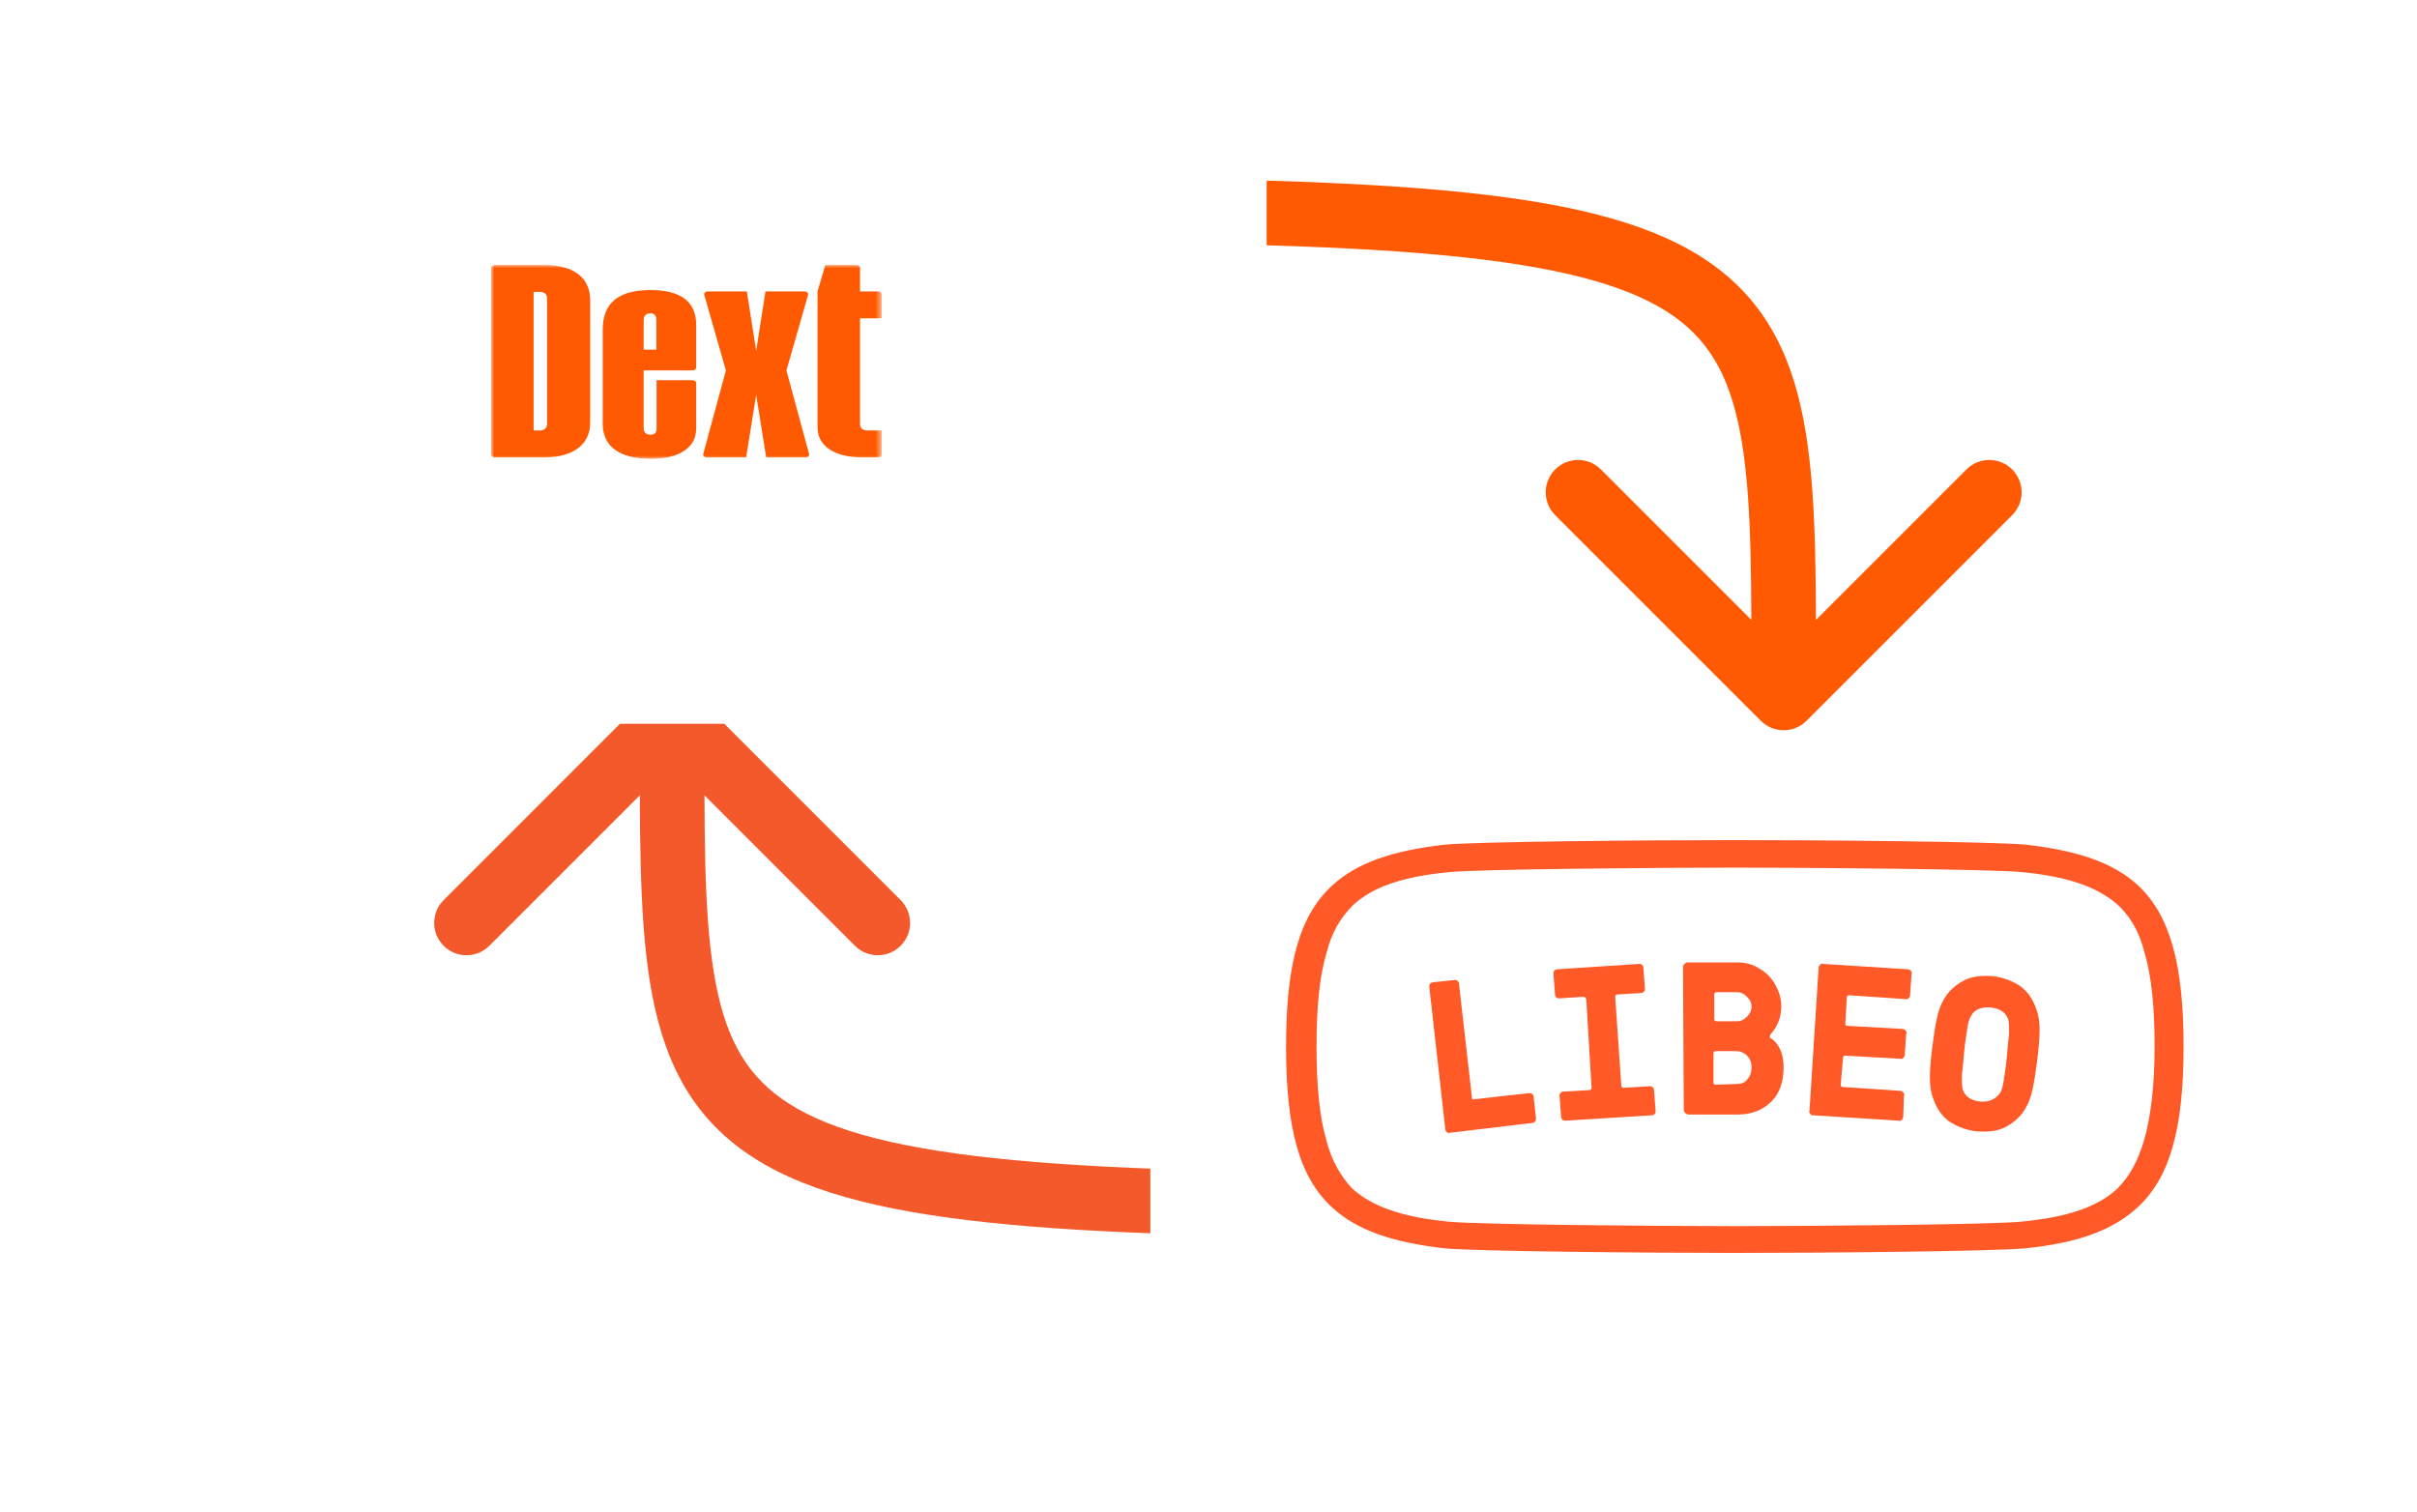 <svg width="374" height="234" viewBox="0 0 374 234" fill="none" xmlns="http://www.w3.org/2000/svg">
<g clip-path="url(#clip0_1_3)">
<path d="M272.464 111.535C274.417 113.488 277.583 113.488 279.536 111.535L311.355 79.716C313.308 77.763 313.308 74.597 311.355 72.644C309.403 70.692 306.237 70.692 304.284 72.644L276 100.929L247.716 72.644C245.763 70.692 242.597 70.692 240.645 72.644C238.692 74.597 238.692 77.763 240.645 79.716L272.464 111.535ZM156.5 37.5C187.009 37.5 209.484 38.003 226.11 39.776C242.857 41.562 252.885 44.575 259.095 49.007C264.954 53.189 268.006 59.078 269.55 68.532C271.139 78.267 271 90.897 271 108H281C281 91.353 281.174 77.67 279.419 66.921C277.619 55.891 273.671 47.124 264.905 40.868C256.49 34.863 244.268 31.656 227.171 29.833C209.953 27.997 186.991 27.5 156.5 27.5V37.5Z" fill="#FF5A01"/>
<path d="M107.539 107.464C105.587 105.512 102.421 105.512 100.468 107.464L68.649 139.284C66.696 141.237 66.696 144.403 68.649 146.355C70.601 148.308 73.767 148.308 75.72 146.355L104.004 118.071L132.288 146.355C134.241 148.308 137.407 148.308 139.359 146.355C141.312 144.403 141.312 141.237 139.359 139.284L107.539 107.464ZM223.504 181.5C192.995 181.5 170.52 180.996 153.894 179.223C137.147 177.437 127.119 174.425 120.908 169.992C115.05 165.811 111.998 159.922 110.454 150.468C108.865 140.733 109.004 128.103 109.004 111H99.004C99.004 127.647 98.83 141.33 100.585 152.079C102.385 163.109 106.333 171.876 115.099 178.132C123.514 184.137 135.736 187.344 152.833 189.167C170.05 191.003 193.013 191.5 223.504 191.5V181.5Z" fill="#F3592A"/>
<g filter="url(#filter0_d_1_3)">
<path d="M184 8H28C21.373 8 16 13.373 16 20V92C16 98.627 21.373 104 28 104H184C190.627 104 196 98.627 196 92V20C196 13.373 190.627 8 184 8Z" fill="white"/>
</g>
<g filter="url(#filter1_d_1_3)">
<path d="M346 114H190C183.373 114 178 119.373 178 126V198C178 204.627 183.373 210 190 210H346C352.627 210 358 204.627 358 198V126C358 119.373 352.627 114 346 114Z" fill="white"/>
</g>
<mask id="mask0_1_3" style="mask-type:luminance" maskUnits="userSpaceOnUse" x="76" y="41" width="61" height="30">
<path d="M136.432 41H76V71H136.432V41Z" fill="white"/>
</mask>
<g mask="url(#mask0_1_3)">
<path fill-rule="evenodd" clip-rule="evenodd" d="M121.69 57.319L125.041 45.634C125.119 45.36 124.846 45.101 124.478 45.101H118.448L117.007 54.287L115.566 45.101H109.536C109.168 45.101 108.895 45.36 108.973 45.634L112.325 57.319L108.818 70.256C108.744 70.529 109.017 70.784 109.382 70.784H115.456L117.007 61.106L118.558 70.784H124.632C124.997 70.784 125.27 70.529 125.196 70.256L121.69 57.319Z" fill="#FF5A01"/>
<path fill-rule="evenodd" clip-rule="evenodd" d="M84.651 46.206C84.651 45.518 84.266 45.173 83.495 45.173H82.567V66.611H83.46C84.249 66.611 84.651 66.267 84.651 65.578V46.206ZM84.108 41C88.662 41 91.324 42.855 91.324 46.498V65.379C91.324 68.569 88.996 70.784 84.108 70.784H76.579C76.259 70.784 76 70.588 76 70.346V41.438C76 41.196 76.259 41 76.579 41H84.108Z" fill="#FF5A01"/>
<path fill-rule="evenodd" clip-rule="evenodd" d="M99.6 49.522V54.107H101.567V49.522C101.567 48.833 101.253 48.489 100.644 48.489C99.966 48.489 99.618 48.833 99.6 49.522ZM107.726 50.317V56.875C107.726 57.117 107.469 57.313 107.151 57.313H99.6V66.23C99.6 66.919 99.966 67.264 100.679 67.264C101.288 67.264 101.601 66.959 101.601 66.362V58.837H107.151C107.469 58.837 107.726 59.033 107.726 59.275V66.31C107.726 67.781 107.117 68.92 105.882 69.754C104.647 70.589 102.906 71 100.679 71C95.876 71 93.266 69.079 93.266 65.594V51.019C93.266 46.859 95.72 44.885 100.644 44.885C105.377 44.885 107.744 46.7 107.726 50.317Z" fill="#FF5A01"/>
<path fill-rule="evenodd" clip-rule="evenodd" d="M135.852 45.103L133.076 45.1V41.438C133.076 41.196 132.817 41 132.496 41H127.71L126.517 45.053C126.508 45.084 126.504 45.115 126.504 45.146V66.096C126.504 67.567 127.117 68.706 128.362 69.541C129.545 70.335 131.191 70.746 133.28 70.784C133.342 70.785 135.852 70.784 135.852 70.784C136.172 70.784 136.432 70.59 136.432 70.348V66.613H134.268C133.48 66.613 133.076 66.268 133.076 65.58V49.259L136.432 49.261V45.541C136.432 45.299 136.172 45.103 135.852 45.103Z" fill="#FF5A01"/>
</g>
<g clip-path="url(#clip1_1_3)">
<path d="M223.876 175.19C223.758 175.072 223.64 174.953 223.64 174.717L221.165 152.713C221.165 152.595 221.165 152.358 221.282 152.24C221.4 152.122 221.518 152.003 221.754 152.003L225.055 151.648C225.173 151.648 225.409 151.648 225.527 151.767C225.645 151.885 225.762 152.003 225.762 152.24L227.767 169.867C227.767 170.103 227.885 170.221 228.12 170.103L236.609 169.157C236.727 169.157 236.963 169.157 237.081 169.275C237.198 169.393 237.316 169.512 237.316 169.748L237.67 173.061C237.67 173.297 237.67 173.415 237.552 173.534C237.434 173.652 237.316 173.77 237.081 173.77L224.23 175.308C224.23 175.427 223.994 175.308 223.876 175.19Z" fill="#FF5928"/>
<path d="M244.98 154.251L241.325 154.488C241.089 154.488 240.971 154.488 240.853 154.37C240.736 154.251 240.618 154.133 240.618 153.896L240.382 150.702C240.382 150.466 240.382 150.347 240.5 150.229C240.618 150.111 240.735 149.993 240.971 149.993L253.586 149.165C253.822 149.165 253.94 149.164 254.058 149.283C254.176 149.401 254.294 149.519 254.294 149.756L254.529 152.95C254.529 153.187 254.529 153.305 254.411 153.423C254.294 153.542 254.176 153.66 253.94 153.66L250.285 153.896C250.049 153.896 249.931 154.015 249.931 154.251L250.875 167.974C250.875 168.211 250.992 168.329 251.228 168.329L255.237 168.092C255.473 168.092 255.591 168.092 255.708 168.211C255.826 168.329 255.944 168.447 255.944 168.684L256.18 171.878C256.18 172.115 256.18 172.233 256.062 172.351C255.944 172.469 255.826 172.588 255.59 172.588L242.268 173.416C242.032 173.416 241.915 173.416 241.797 173.298C241.679 173.179 241.561 173.061 241.561 172.824L241.325 169.63C241.325 169.394 241.325 169.275 241.443 169.157C241.561 169.039 241.679 168.921 241.915 168.921L245.923 168.684C246.159 168.684 246.277 168.566 246.277 168.329L245.451 154.606C245.334 154.37 245.216 154.251 244.98 154.251Z" fill="#FF5928"/>
<path d="M260.778 172.233C260.66 172.114 260.542 171.996 260.542 171.76L260.424 149.638C260.424 149.401 260.542 149.283 260.66 149.164C260.778 149.046 260.896 148.928 261.132 148.928H268.677C269.974 148.928 271.153 149.164 272.214 149.874C273.275 150.466 274.1 151.294 274.689 152.358C275.279 153.423 275.633 154.488 275.633 155.671C275.633 157.445 275.043 158.865 273.982 160.048C273.864 160.166 273.864 160.285 273.864 160.403C273.864 160.521 273.864 160.639 273.982 160.639C274.69 161.113 275.161 161.704 275.515 162.532C275.869 163.36 275.986 164.188 275.986 165.135C275.986 167.383 275.397 169.157 274.1 170.458C272.803 171.76 271.035 172.469 268.913 172.469H261.367C261.131 172.469 260.896 172.351 260.778 172.233ZM268.795 158.037C269.384 158.037 269.856 157.8 270.327 157.327C270.799 156.854 271.035 156.381 271.035 155.789C271.035 155.198 270.799 154.724 270.327 154.251C269.856 153.778 269.384 153.541 268.795 153.541H265.612C265.376 153.541 265.258 153.66 265.258 153.896V157.682C265.258 157.919 265.376 158.037 265.612 158.037H268.795ZM268.795 167.737C269.502 167.737 270.092 167.501 270.445 166.909C270.917 166.436 271.035 165.726 271.035 165.135C271.035 164.425 270.799 163.834 270.327 163.36C269.856 162.887 269.266 162.651 268.677 162.651H265.494C265.258 162.651 265.14 162.769 265.14 163.005V167.501C265.14 167.737 265.258 167.856 265.494 167.856L268.795 167.737Z" fill="#FF5928"/>
<path d="M280.113 172.351C279.995 172.233 279.877 171.996 279.995 171.878L281.41 149.756C281.41 149.519 281.528 149.401 281.645 149.282C281.763 149.164 281.999 149.046 282.117 149.164L295.203 149.992C295.439 149.992 295.557 150.111 295.675 150.229C295.793 150.347 295.911 150.584 295.793 150.702L295.557 154.014C295.557 154.251 295.439 154.369 295.321 154.488C295.204 154.606 294.968 154.724 294.85 154.606L286.126 154.014C285.89 154.014 285.772 154.133 285.772 154.369L285.536 158.392C285.536 158.628 285.654 158.746 285.89 158.746L294.378 159.22C294.614 159.22 294.732 159.338 294.85 159.456C294.968 159.575 295.086 159.811 294.968 159.929L294.732 163.242C294.732 163.478 294.614 163.597 294.496 163.715C294.378 163.833 294.142 163.952 294.025 163.833L285.536 163.36C285.3 163.36 285.182 163.478 285.182 163.715L284.829 167.856C284.829 168.092 284.946 168.21 285.182 168.21L294.025 168.802C294.26 168.802 294.378 168.92 294.496 169.038C294.614 169.157 294.732 169.393 294.614 169.512L294.496 172.824C294.496 173.061 294.378 173.179 294.26 173.297C294.142 173.416 293.907 173.534 293.789 173.416L280.584 172.587C280.349 172.587 280.231 172.587 280.113 172.351Z" fill="#FF5928"/>
<path d="M301.452 173.416C300.273 172.469 299.566 171.286 299.094 169.867C298.741 168.92 298.623 167.856 298.623 166.791C298.623 165.608 298.741 164.07 298.976 162.177C299.212 160.284 299.448 158.747 299.684 157.682C299.919 156.499 300.273 155.552 300.745 154.724C301.452 153.423 302.513 152.477 303.81 151.767C305.107 151.057 306.64 150.939 308.408 151.057C310.176 151.294 311.591 151.885 312.77 152.713C313.949 153.66 314.656 154.843 315.128 156.262C315.482 157.209 315.6 158.273 315.6 159.338C315.6 160.521 315.482 162.059 315.246 163.952C315.01 165.844 314.774 167.382 314.539 168.447C314.303 169.63 313.949 170.577 313.478 171.405C312.77 172.706 311.709 173.652 310.412 174.362C309.115 175.072 307.583 175.19 305.814 175.072C304.046 174.835 302.631 174.244 301.452 173.416ZM309.469 169.157C309.705 168.802 309.941 168.092 310.059 167.146C310.176 166.199 310.412 165.016 310.53 163.597C310.648 162.177 310.766 160.994 310.884 159.93C310.884 158.983 310.884 158.273 310.766 157.8C310.412 156.735 309.469 156.026 308.054 155.907C306.64 155.789 305.578 156.144 304.989 157.209C304.753 157.564 304.517 158.273 304.399 159.22C304.282 160.166 304.046 161.349 303.928 162.769C303.81 164.188 303.692 165.371 303.574 166.436C303.574 167.382 303.574 168.092 303.692 168.565C304.046 169.63 304.989 170.34 306.404 170.458C307.818 170.577 308.762 170.103 309.469 169.157Z" fill="#FF5928"/>
<path d="M330.808 136.98C327.036 133.549 321.73 131.656 313.478 130.71C308.644 130.237 281.881 130 268.441 130C255.119 130 228.356 130.237 223.522 130.71C215.27 131.656 209.964 133.549 206.192 136.98C201.122 141.593 199 149.046 199 161.941C199 174.835 201.122 182.288 206.192 186.902C209.964 190.333 215.27 192.226 223.522 193.172C228.356 193.645 255.119 193.882 268.441 193.882C281.763 193.882 308.526 193.645 313.36 193.172C321.612 192.344 326.918 190.333 330.69 186.902C335.76 182.288 337.882 174.717 337.882 161.941C337.882 149.164 335.76 141.593 330.808 136.98ZM331.751 176.492C330.808 179.686 329.511 182.052 327.625 183.944C324.678 186.665 320.198 188.322 312.888 189.031C308.762 189.505 279.877 189.741 268.441 189.741C257.005 189.741 228.12 189.505 223.994 189.031C216.802 188.322 212.322 186.665 209.257 183.944C207.489 182.052 206.074 179.686 205.249 176.492C204.187 172.824 203.716 168.092 203.716 161.941C203.716 155.789 204.187 151.057 205.249 147.508C206.074 144.196 207.489 141.948 209.375 140.056C212.322 137.335 216.802 135.678 224.112 134.969C228.238 134.495 257.123 134.259 268.559 134.259C279.995 134.259 308.88 134.495 313.006 134.969C320.198 135.678 324.678 137.335 327.743 140.056C329.629 141.83 331.044 144.196 331.869 147.508C332.93 151.176 333.402 155.908 333.402 161.941C333.402 167.974 332.813 172.824 331.751 176.492Z" fill="#FF5928"/>
</g>
</g>
<defs>
<filter id="filter0_d_1_3" x="0" y="0" width="212" height="128" filterUnits="userSpaceOnUse" color-interpolation-filters="sRGB">
<feFlood flood-opacity="0" result="BackgroundImageFix"/>
<feColorMatrix in="SourceAlpha" type="matrix" values="0 0 0 0 0 0 0 0 0 0 0 0 0 0 0 0 0 0 127 0" result="hardAlpha"/>
<feOffset dy="8"/>
<feGaussianBlur stdDeviation="8"/>
<feComposite in2="hardAlpha" operator="out"/>
<feColorMatrix type="matrix" values="0 0 0 0 0 0 0 0 0 0 0 0 0 0 0 0 0 0 0.15 0"/>
<feBlend mode="normal" in2="BackgroundImageFix" result="effect1_dropShadow_1_3"/>
<feBlend mode="normal" in="SourceGraphic" in2="effect1_dropShadow_1_3" result="shape"/>
</filter>
<filter id="filter1_d_1_3" x="162" y="106" width="212" height="128" filterUnits="userSpaceOnUse" color-interpolation-filters="sRGB">
<feFlood flood-opacity="0" result="BackgroundImageFix"/>
<feColorMatrix in="SourceAlpha" type="matrix" values="0 0 0 0 0 0 0 0 0 0 0 0 0 0 0 0 0 0 127 0" result="hardAlpha"/>
<feOffset dy="8"/>
<feGaussianBlur stdDeviation="8"/>
<feComposite in2="hardAlpha" operator="out"/>
<feColorMatrix type="matrix" values="0 0 0 0 0 0 0 0 0 0 0 0 0 0 0 0 0 0 0.15 0"/>
<feBlend mode="normal" in2="BackgroundImageFix" result="effect1_dropShadow_1_3"/>
<feBlend mode="normal" in="SourceGraphic" in2="effect1_dropShadow_1_3" result="shape"/>
</filter>
<clipPath id="clip0_1_3">
<rect width="374" height="234" fill="white"/>
</clipPath>
<clipPath id="clip1_1_3">
<rect width="139" height="64" fill="white" transform="translate(199 130)"/>
</clipPath>
</defs>
</svg>
